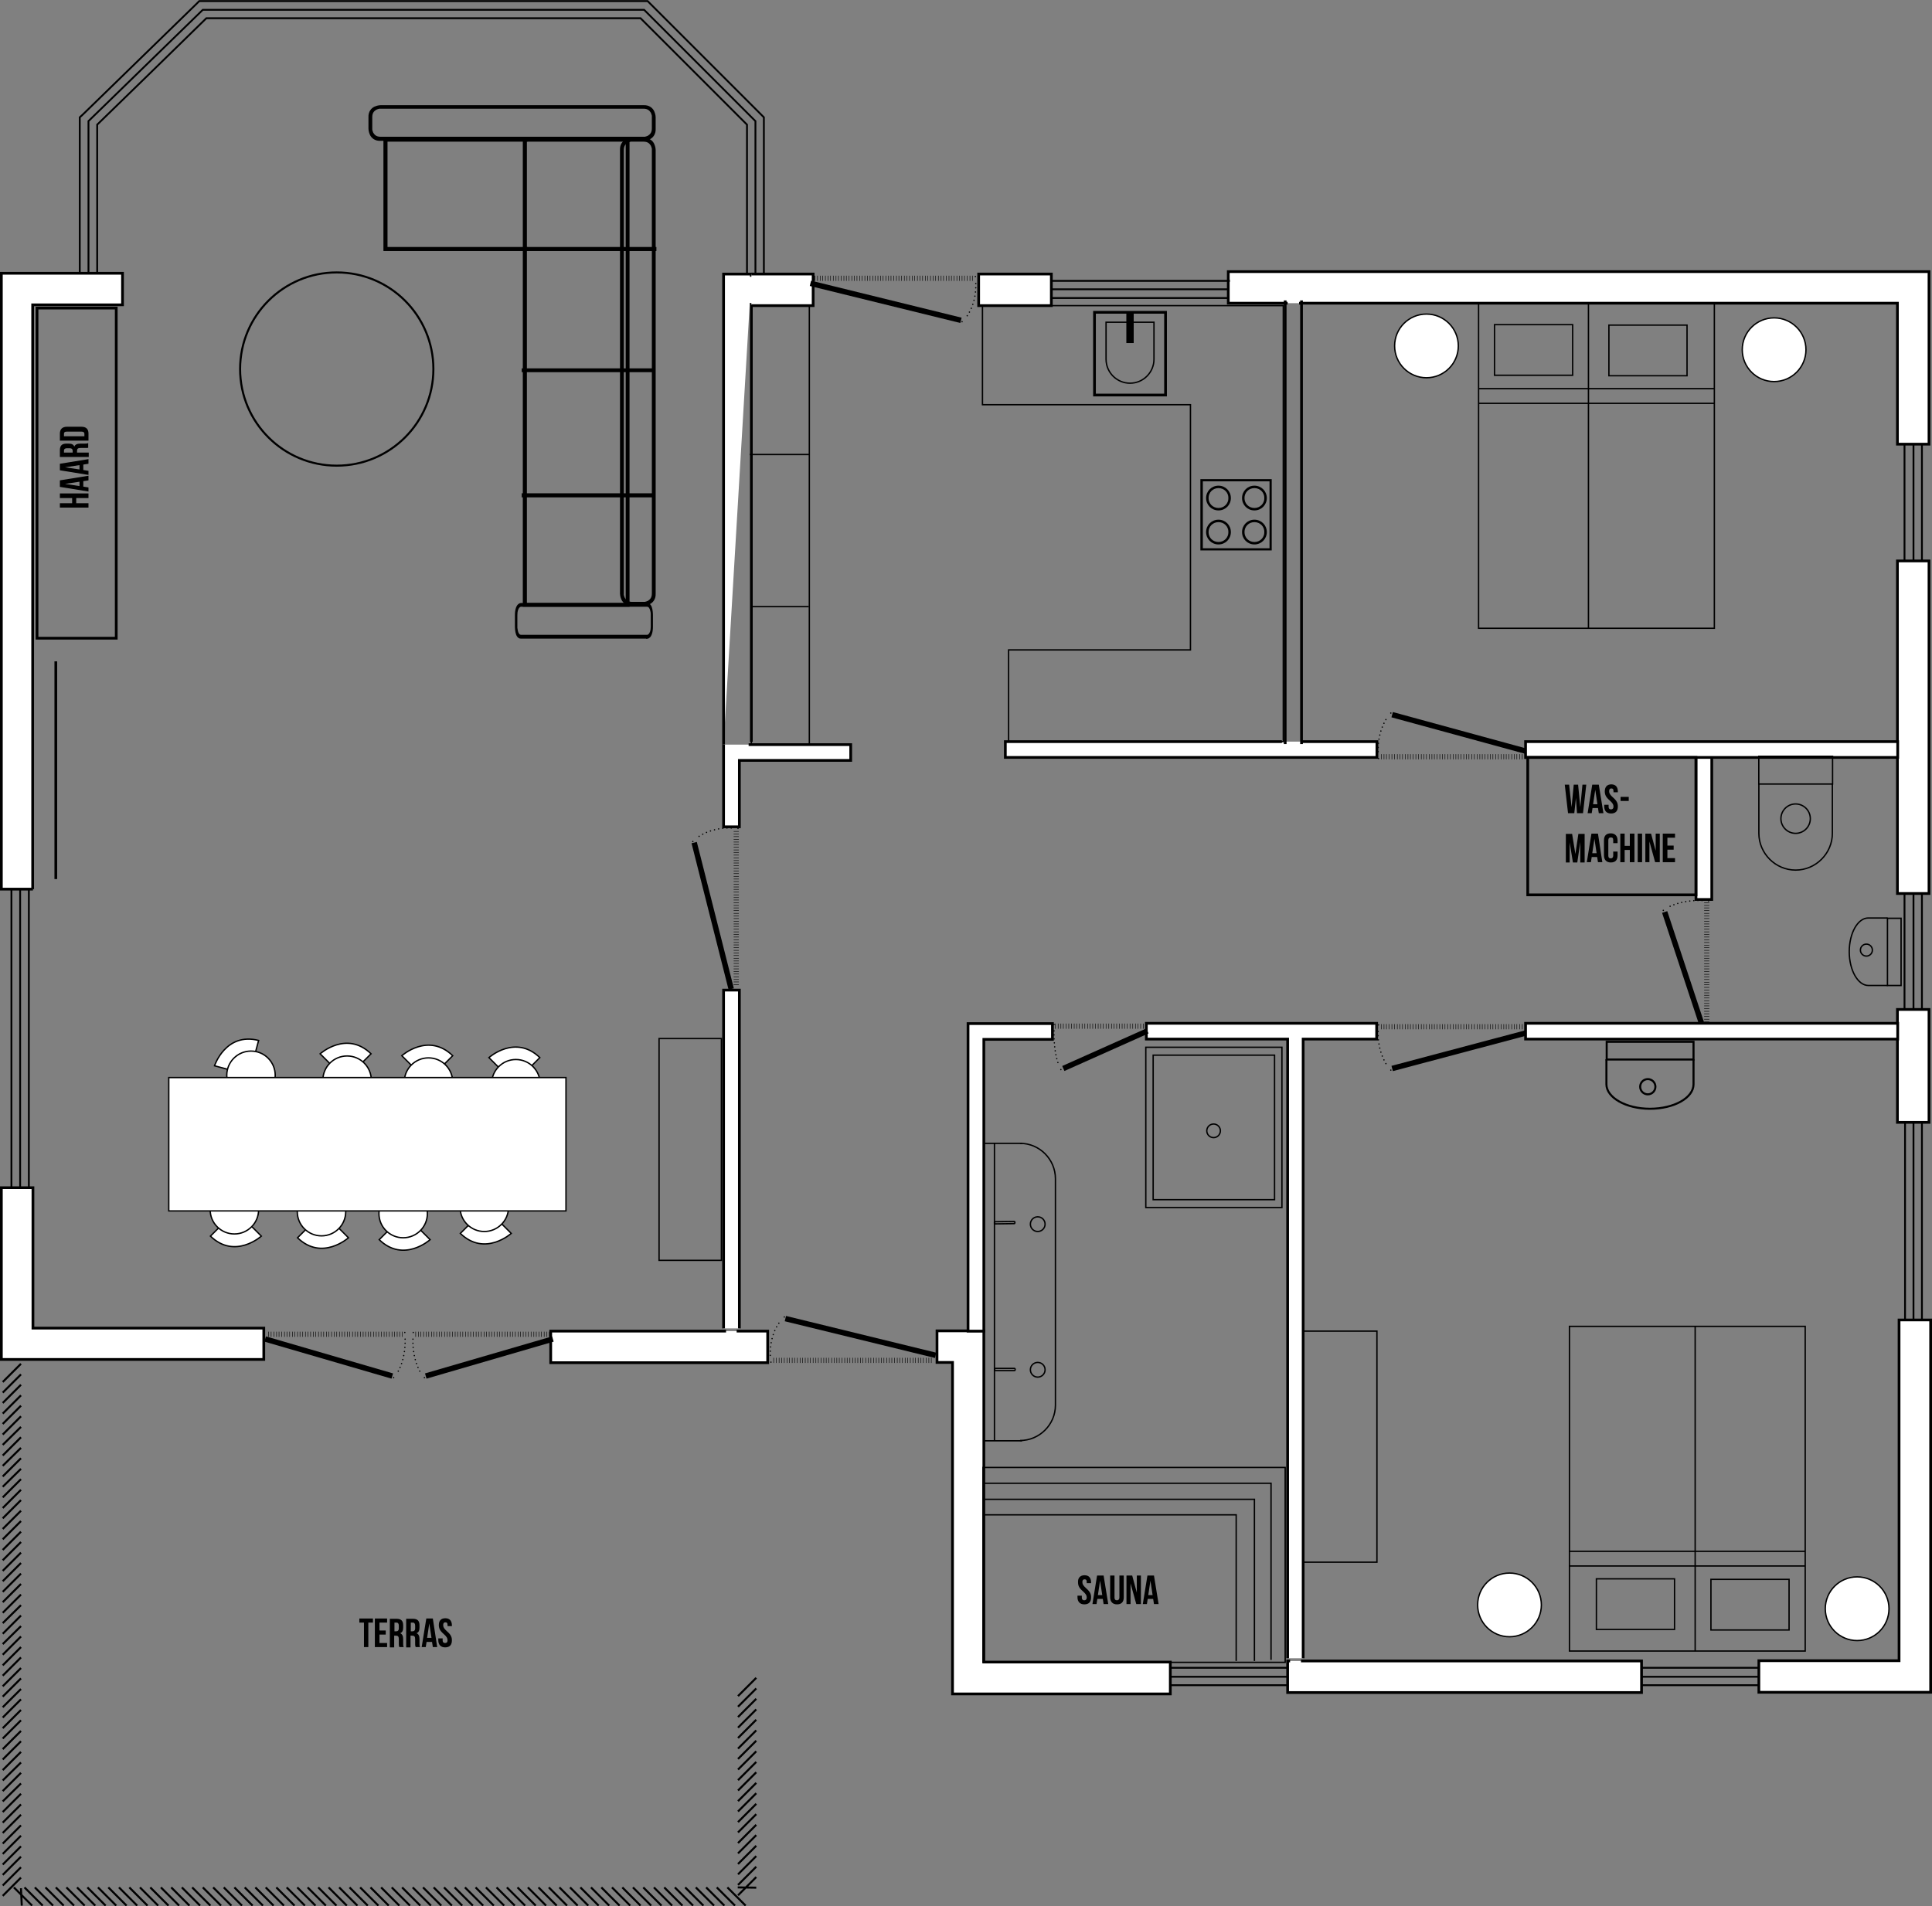 <?xml version="1.0" encoding="utf-8"?>
<!-- Generator: Adobe Illustrator 23.0.3, SVG Export Plug-In . SVG Version: 6.00 Build 0)  -->
<svg version="1.1" id="Laag_1" xmlns="http://www.w3.org/2000/svg" xmlns:xlink="http://www.w3.org/1999/xlink" x="0px" y="0px"
	 width="709.7px" height="700.4px" viewBox="0 0 709.7 700.4" style="enable-background:new 0 0 709.7 700.4;" xml:space="preserve"
	>
<rect x="0" y="0" width="709.7" height="700.4" fill="#808080" stroke="none"/>
<style type="text/css">
	.st0{fill:#FFFFFF;stroke:#000000;stroke-miterlimit:10;}
	.st1{fill:none;stroke:#000000;stroke-width:0.748;}
	.st2{fill:none;stroke:#000000;}
	.st3{fill:none;stroke:#000000;stroke-width:0.668;}
	.st4{fill:none;stroke:#000000;stroke-width:0.5;}
	.st5{fill:none;stroke:#000000;stroke-width:0.187;}
	.st6{fill:none;stroke:#000000;stroke-width:2;}
	.st7{fill:none;stroke:#000000;stroke-width:0.5;stroke-linecap:round;stroke-linejoin:round;stroke-dasharray:0,1.469;}
	.st8{fill:none;stroke:#000000;stroke-width:0.5;stroke-linecap:round;stroke-linejoin:round;}
	.st9{fill:none;stroke:#000000;stroke-width:0.5;stroke-linecap:round;stroke-linejoin:round;stroke-dasharray:0,1.536;}
	.st10{fill:none;stroke:#000000;stroke-width:0.5;stroke-linecap:round;stroke-linejoin:round;stroke-dasharray:0,1.547;}
	.st11{fill:none;stroke:#000000;stroke-width:0.5;stroke-linecap:round;stroke-linejoin:round;stroke-dasharray:0,1.553;}
	.st12{fill:none;stroke:#000000;stroke-width:0.5;stroke-linecap:round;stroke-linejoin:round;stroke-dasharray:0,1.518;}
	.st13{fill:none;stroke:#000000;stroke-width:0.5;stroke-linecap:round;stroke-linejoin:round;stroke-dasharray:0,1.499;}
	.st14{fill:#FFFFFF;}
	.st15{fill:#FFFFFF;stroke:#000000;stroke-width:0.5;stroke-miterlimit:10;}
	.st16{fill:#FFFFFF;stroke:#000000;stroke-width:0.5;}
	.st17{stroke:#000000;stroke-width:0.5;}
	.st18{fill:none;stroke:#000000;stroke-width:0.75;stroke-miterlimit:10;}
	.st19{fill:none;stroke:#000000;stroke-width:0.5;stroke-miterlimit:10;}
	.st20{stroke:#000000;stroke-width:0.5;stroke-miterlimit:10;}
	.st21{fill:none;stroke:#000000;stroke-width:0.75;}
</style>
<polyline class="st0" points="265.8,273.6 265.8,100.7 276,100.7 276,101.7 "/>
<line class="st0" x1="276" y1="111.4" x2="276" y2="272.6"/>
<line class="st0" x1="276" y1="101.7" x2="276" y2="111.4"/>
<path class="st0" d="M275,273.6h37.5v5.8h-40.9v24.4h-5.8v-30.2 M478.1,272.5h27.7v5.8H369.3v-5.8h101.6"/>
<path class="st0" d="M270.6,489.1 M270.6,489.1H282v11.6h-79.7v-11.6h64.4 M96.9,499.5H0.5v-63.1h11.6V488h84.8V499.5z M12.1,326.7
	H0.5V100.4H45v11.6h-33V326.7z"/>
<polyline class="st0" points="265.8,488.1 265.8,363.8 271.6,363.8 271.6,488.1 "/>
<path class="st0" d="M429.9,622.4h-80V500.6h-5.7v-11.6h17.2v121.7h68.5V622.4z M709.2,621.8h-63.1v-11.6h51.5V485h11.6V621.8z
	 M477.9,610.3h125.1v11.6H473v-11.6h0.9 M708.6,412.4h-11.6v-41.5h11.6V412.4z M708.6,328.3h-11.6V206.1h11.6V328.3z M473,111.4
	h-21.8V99.8h257.4v63.4h-11.6v-51.8H477.2 M386.2,112.3h-26.7v-11.6h26.7V112.3z M276,100.7h22.7v11.6H276"/>
<path class="st0" d="M473,609.3V381.8h-51.9v-5.8h84.6v5.8h-27v227.5 M361.4,489.1h-5.8v-113h31v5.8h-25.2V489.1z M628.8,277.2
	 M628.8,277.2v53.3H623v-53.3"/>
<path class="st1" d="M7.7,501.1L1,507.8 M7.7,505L1,511.7 M7.7,508.8L1,515.5 M7.7,512.7L1,519.4 M7.7,516.5L1,523.2 M7.7,520.4
	L1,527.1 M7.7,524.3L1,530.9 M7.7,528.1L1,534.8 M7.7,532L1,538.6 M7.7,535.8L1,542.5 M7.7,539.7L1,546.3 M7.7,543.5L1,550.2
	 M7.7,547.4L1,554.1 M7.7,551.2L1,557.9 M7.7,555.1L1,561.8 M7.7,558.9L1,565.6 M7.7,562.8L1,569.5 M7.7,566.6L1,573.3 M7.7,570.5
	L1,577.2 M7.7,574.3L1,581 M7.7,578.2L1,584.9 M7.7,582L1,588.7 M7.7,585.9L1,592.6 M7.7,589.8L1,596.4 M7.7,593.6L1,600.3
	 M7.7,597.5L1,604.1 M7.7,601.3L1,608 M7.7,605.2L1,611.9 M7.7,609L1,615.7 M7.7,612.9L1,619.6 M7.7,616.7L1,623.4 M7.7,620.6
	L1,627.3 M7.7,624.4L1,631.1 M7.7,628.3L1,635 M7.7,632.1L1,638.8 M7.7,636L1,642.7 M7.7,639.8L1,646.5 M7.7,643.7L1,650.4
	 M7.7,647.6L1,654.2 M7.7,651.4L1,658.1 M7.7,655.3L1,661.9 M7.7,659.1L1,665.8 M7.7,663L1,669.7 M7.7,666.8L1,673.5 M7.7,670.7
	L1,677.4 M7.7,674.5L1,681.2 M7.7,678.4L1,685.1 M7.7,682.2L1,688.9 M7.7,686.1L1,692.8 M7.7,689.9L1,696.6 M7.7,693.8l0.3,6.4
	 M5.1,693.5l6.7,6.7 M9,693.5l6.7,6.7 M12.8,693.5l6.7,6.7 M16.7,693.5l6.7,6.7 M20.5,693.5l6.7,6.7 M24.4,693.5l6.7,6.7
	 M28.3,693.5l6.7,6.7 M32.1,693.5l6.7,6.7 M36,693.5l6.7,6.7 M39.8,693.5l6.7,6.7 M43.7,693.5l6.7,6.7 M47.5,693.5l6.7,6.7
	 M51.4,693.5l6.7,6.7 M55.2,693.5l6.7,6.7 M59.1,693.5l6.7,6.7 M62.9,693.5l6.7,6.7 M66.8,693.5l6.7,6.7 M70.6,693.5l6.7,6.7
	 M74.5,693.5l6.7,6.7 M78.3,693.5l6.7,6.7 M82.2,693.5l6.7,6.7 M86.1,693.5l6.7,6.7 M89.9,693.5l6.7,6.7 M93.8,693.5l6.7,6.7
	 M97.6,693.5l6.7,6.7 M101.5,693.5l6.7,6.7 M105.3,693.5l6.7,6.7 M109.2,693.5l6.7,6.7 M113,693.5l6.7,6.7 M116.9,693.5l6.7,6.7
	 M120.7,693.5l6.7,6.7 M124.6,693.5l6.7,6.7 M128.4,693.5l6.7,6.7 M132.3,693.5l6.7,6.7 M136.1,693.5l6.7,6.7 M140,693.5l6.7,6.7
	 M143.9,693.5l6.7,6.7 M147.7,693.5l6.7,6.7 M151.6,693.5l6.7,6.7 M155.4,693.5l6.7,6.7 M159.3,693.5l6.7,6.7 M163.1,693.5l6.7,6.7
	 M167,693.5l6.7,6.7 M170.8,693.5l6.7,6.7 M174.7,693.5l6.7,6.7 M178.5,693.5l6.7,6.7 M182.4,693.5l6.7,6.7 M186.2,693.5l6.7,6.7
	 M190.1,693.5l6.7,6.7 M193.9,693.5l6.7,6.7 M197.8,693.5l6.7,6.7 M201.6,693.5l6.7,6.7 M205.5,693.5l6.7,6.7 M209.4,693.5l6.7,6.7
	 M213.2,693.5l6.7,6.7 M217.1,693.5l6.7,6.7 M220.9,693.5l6.7,6.7 M224.8,693.5l6.7,6.7 M228.6,693.5l6.7,6.7 M232.5,693.5l6.7,6.7
	 M236.3,693.5l6.7,6.7 M240.2,693.5l6.7,6.7 M244,693.5l6.7,6.7 M247.9,693.5l6.7,6.7 M251.7,693.5l6.7,6.7 M255.6,693.5l6.7,6.7
	 M259.4,693.5l6.7,6.7 M263.3,693.5l6.7,6.7 M267.2,693.5l6.7,6.7 M271,693.5l6.8,0.1 M271.1,696.4l6.7-6.7 M271.1,692.6l6.7-6.7
	 M271.1,688.7l6.7-6.7 M271.1,684.9l6.7-6.7 M271.1,681l6.7-6.7 M271.1,677.2l6.7-6.7 M271.1,673.3l6.7-6.7 M271.1,669.5l6.7-6.7
	 M271.1,665.6l6.7-6.7 M271.1,661.8l6.7-6.7 M271.1,657.9l6.7-6.7 M271.1,654.1l6.7-6.7 M271.1,650.2l6.7-6.7 M271.1,646.3l6.7-6.7
	 M271.1,642.5l6.7-6.7 M271.1,638.6l6.7-6.7 M271.1,634.8l6.7-6.7 M271.1,630.9l6.7-6.7 M271.1,627.1l6.7-6.7 M271.1,623.2l6.7-6.7"
	/>
<polygon class="st2" points="13.6,113.2 13.6,234.5 42.7,234.5 42.7,113.2 13.6,113.2 "/>
<path class="st3" d="M29.3,100.7V44.5v-1.4l1-0.9l42-40.9l0.9-0.9h1.3h162.1h1.3l0.9,0.9l40.9,40.9l0.9,0.9v1.3v55.9 M32.5,100.7
	V44.5l42-40.9l162.1,0l40.9,40.9l0,55.9 M35.7,100.7c0-18.3,0-36.6,0-54.9c13.4-13,26.8-26.1,40.1-39.1c53.2,0,106.3,0,159.5,0
	c13,13,26,26,39.1,39.1c0,18.2,0,36.4,0,54.6 M10.6,326.7v109.7 M7.4,326.7v109.7 M4.2,326.7v109.7 M451.2,109.5h-65 M451.2,106.3
	h-65 M451.8,103.2h-65.6 M699.6,206.1v-42.9 M702.9,206.1v-42.9 M706,206.1v-42.9 M699.6,371.2v-42.9 M702.9,371.2v-42.9 M706,371.2
	v-42.9 M603.2,612.8h42.9 M603.2,616.1h42.9 M603.2,619.2h42.9 M430.2,612.8H473 M430.2,616.1H473 M430.2,619.2H473 M699.8,485
	v-72.6 M702.9,485v-72.6 M706,485v-72.6"/>
<polygon class="st4" points="276,112.3 276,273.6 297.3,273.6 297.3,112.3 276,112.3 "/>
<line class="st4" x1="276.2" y1="222.9" x2="297.1" y2="222.9"/>
<line class="st4" x1="275.4" y1="167" x2="297.3" y2="167"/>
<polyline class="st4" points="361.5,112.3 471.4,112.3 471.4,272.5 370.5,272.5 370.5,238.8 437.3,238.8 437.3,148.7 360.9,148.7 
	360.9,112.3 "/>
<polygon class="st4" points="478.8,489.1 478.8,574 505.8,574 505.8,489.1 478.8,489.1 "/>
<path class="st5" d="M421,378v-1.9 M420,378v-1.9 M419,378v-1.9 M418,378v-1.9 M417.1,378v-1.9 M416.1,378v-1.9 M415.1,378v-1.9
	 M414.1,378v-1.9 M413.1,378v-1.9 M412.2,378v-1.9 M411.2,378v-1.9 M410.2,378v-1.9 M409.2,378v-1.9 M408.3,378v-1.9 M407.3,378
	v-1.9 M406.3,378v-1.9 M405.3,378v-1.9 M404.3,378v-1.9 M403.4,378v-1.9 M402.4,378v-1.9 M401.4,378v-1.9 M400.4,378v-1.9
	 M399.5,378v-1.9 M398.5,378v-1.9 M397.5,378v-1.9 M396.5,378v-1.9 M395.5,378v-1.9 M394.6,378v-1.9 M393.6,378v-1.9 M392.6,378
	v-1.9 M391.6,378v-1.9 M390.6,378v-1.9 M389.7,378v-1.9 M388.7,378v-1.9 M387.7,378v-1.9"/>
<line class="st6" x1="421.5" y1="378.8" x2="390.6" y2="392.6"/>
<path class="st7" d="M388.6,390.4c-0.8-2.4-1.6-6.5-1.4-12.6"/>
<path class="st8" d="M389.7,393L389.7,393 M387.2,376.4L387.2,376.4"/>
<path class="st5" d="M561.2,378.2v-1.9 M560.2,378.2v-1.9 M559.2,378.2v-1.9 M558.2,378.2v-1.9 M557.2,378.2v-1.9 M556.3,378.2v-1.9
	 M555.3,378.2v-1.9 M554.3,378.2v-1.9 M553.3,378.2v-1.9 M552.4,378.2v-1.9 M551.4,378.2v-1.9 M550.4,378.2v-1.9 M549.4,378.2v-1.9
	 M548.4,378.2v-1.9 M547.5,378.2v-1.9 M546.5,378.2v-1.9 M545.5,378.2v-1.9 M544.5,378.2v-1.9 M543.6,378.2v-1.9 M542.6,378.2v-1.9
	 M541.6,378.2v-1.9 M540.6,378.2v-1.9 M539.6,378.2v-1.9 M538.7,378.2v-1.9 M537.7,378.2v-1.9 M536.7,378.2v-1.9 M535.7,378.2v-1.9
	 M534.8,378.2v-1.9 M533.8,378.2v-1.9 M532.8,378.2v-1.9 M531.8,378.2v-1.9 M530.8,378.2v-1.9 M529.9,378.2v-1.9 M528.9,378.2v-1.9
	 M527.9,378.2v-1.9 M526.9,378.2v-1.9 M526,378.2v-1.9 M525,378.2v-1.9 M524,378.2v-1.9 M523,378.2v-1.9 M522.1,378.2v-1.9
	 M521.1,378.2v-1.9 M520.1,378.2v-1.9 M519.1,378.2v-1.9 M518.1,378.2v-1.9 M517.2,378.2v-1.9 M516.2,378.2v-1.9 M515.2,378.2v-1.9
	 M514.2,378.2v-1.9 M513.3,378.2v-1.9 M512.3,378.2v-1.9 M511.3,378.2v-1.9 M510.3,378.2v-1.9 M509.3,378.2v-1.9 M508.4,378.2v-1.9
	 M507.4,378.2v-1.9"/>
<line class="st6" x1="562.6" y1="379" x2="511.4" y2="392.6"/>
<path class="st9" d="M509.1,390.8c-1.4-2.4-3.2-6.5-2.8-12.8"/>
<path class="st8" d="M510.9,393.2L510.9,393.2 M506.4,376.6L506.4,376.6"/>
<path class="st5" d="M561.2,277.1v1.9 M560.2,277.1v1.9 M559.2,277.1v1.9 M558.2,277.1v1.9 M557.2,277.1v1.9 M556.3,277.1v1.9
	 M555.3,277.1v1.9 M554.3,277.1v1.9 M553.3,277.1v1.9 M552.4,277.1v1.9 M551.4,277.1v1.9 M550.4,277.1v1.9 M549.4,277.1v1.9
	 M548.4,277.1v1.9 M547.5,277.1v1.9 M546.5,277.1v1.9 M545.5,277.1v1.9 M544.5,277.1v1.9 M543.6,277.1v1.9 M542.6,277.1v1.9
	 M541.6,277.1v1.9 M540.6,277.1v1.9 M539.6,277.1v1.9 M538.7,277.1v1.9 M537.7,277.1v1.9 M536.7,277.1v1.9 M535.7,277.1v1.9
	 M534.8,277.1v1.9 M533.8,277.1v1.9 M532.8,277.1v1.9 M531.8,277.1v1.9 M530.8,277.1v1.9 M529.9,277.1v1.9 M528.9,277.1v1.9
	 M527.9,277.1v1.9 M526.9,277.1v1.9 M526,277.1v1.9 M525,277.1v1.9 M524,277.1v1.9 M523,277.1v1.9 M522.1,277.1v1.9 M521.1,277.1
	v1.9 M520.1,277.1v1.9 M519.1,277.1v1.9 M518.1,277.1v1.9 M517.2,277.1v1.9 M516.2,277.1v1.9 M515.2,277.1v1.9 M514.2,277.1v1.9
	 M513.3,277.1v1.9 M512.3,277.1v1.9 M511.3,277.1v1.9 M510.3,277.1v1.9 M509.3,277.1v1.9 M508.4,277.1v1.9 M507.4,277.1v1.9"/>
<line class="st6" x1="561.2" y1="276.2" x2="511.4" y2="262.6"/>
<path class="st9" d="M509.1,264.4c-1.4,2.4-3.2,6.5-2.8,12.8"/>
<path class="st8" d="M510.9,262L510.9,262 M506.4,278.7L506.4,278.7"/>
<path class="st5" d="M269.5,361.8h1.9 M269.5,360.8h1.9 M269.5,359.9h1.9 M269.5,358.9h1.9 M269.5,357.9h1.9 M269.5,357h1.9
	 M269.5,356h1.9 M269.5,355h1.9 M269.5,354h1.9 M269.5,353.1h1.9 M269.5,352.1h1.9 M269.5,351.1h1.9 M269.5,350.2h1.9 M269.5,349.2
	h1.9 M269.5,348.2h1.9 M269.5,347.2h1.9 M269.5,346.3h1.9 M269.5,345.3h1.9 M269.5,344.3h1.9 M269.5,343.4h1.9 M269.5,342.4h1.9
	 M269.5,341.4h1.9 M269.5,340.4h1.9 M269.5,339.5h1.9 M269.5,338.5h1.9 M269.5,337.5h1.9 M269.5,336.6h1.9 M269.5,335.6h1.9
	 M269.5,334.6h1.9 M269.5,333.6h1.9 M269.5,332.7h1.9 M269.5,331.7h1.9 M269.5,330.7h1.9 M269.5,329.8h1.9 M269.5,328.8h1.9
	 M269.5,327.8h1.9 M269.5,326.8h1.9 M269.5,325.9h1.9 M269.5,324.9h1.9 M269.5,323.9h1.9 M269.5,323h1.9 M269.5,322h1.9 M269.5,321
	h1.9 M269.5,320h1.9 M269.5,319.1h1.9 M269.5,318.1h1.9 M269.5,317.1h1.9 M269.5,316.2h1.9 M269.5,315.2h1.9 M269.5,314.2h1.9
	 M269.5,313.2h1.9 M269.5,312.3h1.9 M269.5,311.3h1.9 M269.5,310.3h1.9 M269.5,309.4h1.9 M269.5,308.4h1.9 M269.5,307.4h1.9
	 M269.5,306.4h1.9 M269.5,305.5h1.9"/>
<line class="st6" x1="268.6" y1="363.4" x2="255" y2="309.6"/>
<path class="st10" d="M256.8,307.3c2.3-1.5,6.5-3.4,12.8-3"/>
<path class="st8" d="M254.5,309.2L254.5,309.2 M271.1,304.4L271.1,304.4"/>
<path class="st5" d="M342.1,498.9v1.9 M341.2,498.9v1.9 M340.2,498.9v1.9 M339.2,498.9v1.9 M338.3,498.9v1.9 M337.3,498.9v1.9
	 M336.3,498.9v1.9 M335.4,498.9v1.9 M334.4,498.9v1.9 M333.4,498.9v1.9 M332.5,498.9v1.9 M331.5,498.9v1.9 M330.5,498.9v1.9
	 M329.6,498.9v1.9 M328.6,498.9v1.9 M327.6,498.9v1.9 M326.7,498.9v1.9 M325.7,498.9v1.9 M324.7,498.9v1.9 M323.8,498.9v1.9
	 M322.8,498.9v1.9 M321.9,498.9v1.9 M320.9,498.9v1.9 M319.9,498.9v1.9 M319,498.9v1.9 M318,498.9v1.9 M317,498.9v1.9 M316.1,498.9
	v1.9 M315.1,498.9v1.9 M314.1,498.9v1.9 M313.2,498.9v1.9 M312.2,498.9v1.9 M311.2,498.9v1.9 M310.3,498.9v1.9 M309.3,498.9v1.9
	 M308.3,498.9v1.9 M307.4,498.9v1.9 M306.4,498.9v1.9 M305.5,498.9v1.9 M304.5,498.9v1.9 M303.5,498.9v1.9 M302.6,498.9v1.9
	 M301.6,498.9v1.9 M300.6,498.9v1.9 M299.7,498.9v1.9 M298.7,498.9v1.9 M297.7,498.9v1.9 M296.8,498.9v1.9 M295.8,498.9v1.9
	 M294.8,498.9v1.9 M293.9,498.9v1.9 M292.9,498.9v1.9 M291.9,498.9v1.9 M291,498.9v1.9 M290,498.9v1.9 M289.1,498.9v1.9
	 M288.1,498.9v1.9 M287.1,498.9v1.9 M286.2,498.9v1.9 M285.2,498.9v1.9 M284.2,498.9v1.9"/>
<line class="st6" x1="343.7" y1="498" x2="288.5" y2="484.5"/>
<path class="st11" d="M286.1,486.2c-1.6,2.3-3.5,6.5-3.1,12.9"/>
<path class="st8" d="M288.1,483.9L288.1,483.9 M283.2,500.5L283.2,500.5"/>
<path class="st5" d="M299.4,103.2v-1.9 M300.3,103.2v-1.9 M301.3,103.2v-1.9 M302.2,103.2v-1.9 M303.2,103.2v-1.9 M304.2,103.2v-1.9
	 M305.1,103.2v-1.9 M306.1,103.2v-1.9 M307.1,103.2v-1.9 M308,103.2v-1.9 M309,103.2v-1.9 M310,103.2v-1.9 M310.9,103.2v-1.9
	 M311.9,103.2v-1.9 M312.9,103.2v-1.9 M313.8,103.2v-1.9 M314.8,103.2v-1.9 M315.8,103.2v-1.9 M316.7,103.2v-1.9 M317.7,103.2v-1.9
	 M318.7,103.2v-1.9 M319.6,103.2v-1.9 M320.6,103.2v-1.9 M321.5,103.2v-1.9 M322.5,103.2v-1.9 M323.5,103.2v-1.9 M324.4,103.2v-1.9
	 M325.4,103.2v-1.9 M326.4,103.2v-1.9 M327.3,103.2v-1.9 M328.3,103.2v-1.9 M329.3,103.2v-1.9 M330.2,103.2v-1.9 M331.2,103.2v-1.9
	 M332.2,103.2v-1.9 M333.1,103.2v-1.9 M334.1,103.2v-1.9 M335.1,103.2v-1.9 M336,103.2v-1.9 M337,103.2v-1.9 M337.9,103.2v-1.9
	 M338.9,103.2v-1.9 M339.9,103.2v-1.9 M340.8,103.2v-1.9 M341.8,103.2v-1.9 M342.8,103.2v-1.9 M343.7,103.2v-1.9 M344.7,103.2v-1.9
	 M345.7,103.2v-1.9 M346.6,103.2v-1.9 M347.6,103.2v-1.9 M348.6,103.2v-1.9 M349.5,103.2v-1.9 M350.5,103.2v-1.9 M351.5,103.2v-1.9
	 M352.4,103.2v-1.9 M353.4,103.2v-1.9 M354.3,103.2v-1.9 M355.3,103.2v-1.9 M356.3,103.2v-1.9 M357.2,103.2v-1.9"/>
<line class="st6" x1="297.7" y1="104.1" x2="353" y2="117.7"/>
<path class="st11" d="M355.3,116c1.6-2.3,3.5-6.5,3.1-12.9"/>
<path class="st8" d="M353.4,118.2L353.4,118.2 M358.3,101.6L358.3,101.6"/>
<path class="st5" d="M201.8,491.2v-1.9 M200.9,491.2v-1.9 M199.9,491.2v-1.9 M198.9,491.2v-1.9 M198,491.2v-1.9 M197,491.2v-1.9
	 M196.1,491.2v-1.9 M195.1,491.2v-1.9 M194.1,491.2v-1.9 M193.2,491.2v-1.9 M192.2,491.2v-1.9 M191.2,491.2v-1.9 M190.3,491.2v-1.9
	 M189.3,491.2v-1.9 M188.3,491.2v-1.9 M187.4,491.2v-1.9 M186.4,491.2v-1.9 M185.5,491.2v-1.9 M184.5,491.2v-1.9 M183.5,491.2v-1.9
	 M182.6,491.2v-1.9 M181.6,491.2v-1.9 M180.6,491.2v-1.9 M179.7,491.2v-1.9 M178.7,491.2v-1.9 M177.8,491.2v-1.9 M176.8,491.2v-1.9
	 M175.8,491.2v-1.9 M174.9,491.2v-1.9 M173.9,491.2v-1.9 M172.9,491.2v-1.9 M172,491.2v-1.9 M171,491.2v-1.9 M170,491.2v-1.9
	 M169.1,491.2v-1.9 M168.1,491.2v-1.9 M167.2,491.2v-1.9 M166.2,491.2v-1.9 M165.2,491.2v-1.9 M164.3,491.2v-1.9 M163.3,491.2v-1.9
	 M162.3,491.2v-1.9 M161.4,491.2v-1.9 M160.4,491.2v-1.9 M159.4,491.2v-1.9 M158.5,491.2v-1.9 M157.5,491.2v-1.9 M156.6,491.2v-1.9
	 M155.6,491.2v-1.9 M154.6,491.2v-1.9 M153.7,491.2v-1.9 M152.7,491.2v-1.9"/>
<line class="st6" x1="203.1" y1="492" x2="156.4" y2="505.6"/>
<path class="st12" d="M154.2,503.8c-1.3-2.4-2.8-6.5-2.5-12.8"/>
<path class="st8" d="M155.9,506.2L155.9,506.2 M151.8,489.6L151.8,489.6"/>
<path class="st5" d="M98.7,491.2v-1.9 M99.6,491.2v-1.9 M100.6,491.2v-1.9 M101.6,491.2v-1.9 M102.5,491.2v-1.9 M103.5,491.2v-1.9
	 M104.5,491.2v-1.9 M105.4,491.2v-1.9 M106.4,491.2v-1.9 M107.4,491.2v-1.9 M108.3,491.2v-1.9 M109.3,491.2v-1.9 M110.2,491.2v-1.9
	 M111.2,491.2v-1.9 M112.2,491.2v-1.9 M113.1,491.2v-1.9 M114.1,491.2v-1.9 M115.1,491.2v-1.9 M116,491.2v-1.9 M117,491.2v-1.9
	 M117.9,491.2v-1.9 M118.9,491.2v-1.9 M119.9,491.2v-1.9 M120.8,491.2v-1.9 M121.8,491.2v-1.9 M122.8,491.2v-1.9 M123.7,491.2v-1.9
	 M124.7,491.2v-1.9 M125.7,491.2v-1.9 M126.6,491.2v-1.9 M127.6,491.2v-1.9 M128.5,491.2v-1.9 M129.5,491.2v-1.9 M130.5,491.2v-1.9
	 M131.4,491.2v-1.9 M132.4,491.2v-1.9 M133.4,491.2v-1.9 M134.3,491.2v-1.9 M135.3,491.2v-1.9 M136.2,491.2v-1.9 M137.2,491.2v-1.9
	 M138.2,491.2v-1.9 M139.1,491.2v-1.9 M140.1,491.2v-1.9 M141.1,491.2v-1.9 M142,491.2v-1.9 M143,491.2v-1.9 M144,491.2v-1.9
	 M144.9,491.2v-1.9 M145.9,491.2v-1.9 M146.8,491.2v-1.9 M147.8,491.2v-1.9"/>
<line class="st6" x1="97.4" y1="492" x2="144.1" y2="505.6"/>
<path class="st12" d="M146.3,503.8c1.3-2.4,2.8-6.5,2.5-12.8"/>
<path class="st8" d="M144.6,506.2L144.6,506.2 M148.7,489.6L148.7,489.6"/>
<path class="st5" d="M626,375.5h1.9 M626,374.5h1.9 M626,373.5h1.9 M626,372.5h1.9 M626,371.6h1.9 M626,370.6h1.9 M626,369.6h1.9
	 M626,368.7h1.9 M626,367.7h1.9 M626,366.7h1.9 M626,365.7h1.9 M626,364.8h1.9 M626,363.8h1.9 M626,362.8h1.9 M626,361.8h1.9
	 M626,360.9h1.9 M626,359.9h1.9 M626,358.9h1.9 M626,358h1.9 M626,357h1.9 M626,356h1.9 M626,355h1.9 M626,354.1h1.9 M626,353.1h1.9
	 M626,352.1h1.9 M626,351.2h1.9 M626,350.2h1.9 M626,349.2h1.9 M626,348.2h1.9 M626,347.3h1.9 M626,346.3h1.9 M626,345.3h1.9
	 M626,344.3h1.9 M626,343.4h1.9 M626,342.4h1.9 M626,341.4h1.9 M626,340.5h1.9 M626,339.5h1.9 M626,338.5h1.9 M626,337.5h1.9
	 M626,336.6h1.9 M626,335.6h1.9 M626,334.6h1.9 M626,333.6h1.9 M626,332.7h1.9 M626,331.7h1.9"/>
<line class="st6" x1="625.2" y1="376.5" x2="611.5" y2="335.1"/>
<path class="st13" d="M613.5,333c2.4-1.1,6.5-2.4,12.7-2.1"/>
<path class="st8" d="M611,334.5L611,334.5 M627.6,331L627.6,331"/>
<rect x="273.2" y="101.7" class="st14" width="7.3" height="9.6"/>
<path class="st0" d="M697.1,381.8H560.4v-5.8h136.7V381.8z M697.1,278.3H560.4v-5.8h136.7V278.3z M472.1,273.4v-163 M478.1,110.4
	v163"/>
<g>
	<path class="st15" d="M151.1,391.4l-3.5-3.5c0,0,9.7-8.7,18.7,0l-3,3"/>
	<circle class="st15" cx="157.4" cy="397.6" r="8.9"/>
</g>
<g>
	<path class="st15" d="M121.1,390.7l-3.5-3.5c0,0,9.7-8.7,18.7,0l-3,3"/>
	<circle class="st15" cx="127.5" cy="396.9" r="8.9"/>
</g>
<g>
	<path class="st15" d="M183.1,392.1l-3.5-3.5c0,0,9.7-8.7,18.7,0l-3,3"/>
	<circle class="st15" cx="189.5" cy="398.2" r="8.9"/>
</g>
<g>
	<path class="st15" d="M124.5,451.3l3.5,3.5c0,0-9.7,8.7-18.7,0l3-3"/>
	<circle class="st15" cx="118.1" cy="445.2" r="8.9"/>
</g>
<g>
	<path class="st15" d="M154.5,452l3.5,3.5c0,0-9.7,8.7-18.7,0l3-3"/>
	<circle class="st15" cx="148.1" cy="445.9" r="8.9"/>
</g>
<g>
	<path class="st15" d="M184.3,449.7l3.5,3.5c0,0-9.7,8.7-18.7,0l3-3"/>
	<circle class="st15" cx="177.9" cy="443.6" r="8.9"/>
</g>
<g>
	<path class="st15" d="M92.5,450.7l3.5,3.5c0,0-9.7,8.7-18.7,0l3-3"/>
	<circle class="st15" cx="86.1" cy="444.5" r="8.9"/>
</g>
<g>
	<path class="st15" d="M83.6,392.9l-4.8-1.3c0,0,4.1-12.4,16.2-9.3l-1.1,4.1"/>
	<circle class="st15" cx="92.2" cy="395.1" r="8.9"/>
</g>
<rect x="62.1" y="395.9" transform="matrix(-1 -1.224647e-16 1.224647e-16 -1 270.001 840.836)" class="st16" width="145.9" height="49"/>
<rect x="242.1" y="381.6" class="st4" width="22.9" height="81.5"/>
<g>
	<polygon class="st17" points="230.6,222.2 231,222.2 231,50.9 192.3,50.9 192.3,222.7 231,222.7 231,222.2 230.6,222.2 
		230.6,221.8 193.3,221.8 193.3,51.8 230.1,51.8 230.1,222.2 230.6,222.2 230.6,221.8 230.6,222.2 	"/>
	<path class="st17" d="M237.6,234v0.5c0,0,0.5,0,1-0.5c0.5-0.5,1-1.7,1-3.7V226c0,0,0-1-0.2-2.1c-0.2-1.1-0.8-2.2-1.8-2.1h-46.2
		c0,0-0.5,0-1,0.5c-0.5,0.5-1,1.7-1,3.7v4.2c0,0,0,1,0.2,2.1c0.2,1.1,0.8,2.2,1.8,2.1h46.2V234v-0.5h-46.2c-0.8,0-1.2-0.8-1.4-1.6
		c-0.1-0.4-0.1-0.8-0.2-1.2l0-0.4l0-0.1V226c0-1.7,0.4-2.4,0.8-2.9c0.2-0.2,0.4-0.3,0.6-0.4l0.2,0l0.1,0h46.2c0.8,0,1.2,0.8,1.4,1.6
		c0.1,0.4,0.2,0.8,0.2,1.2l0,0.4l0,0.1v4.2c0,1.7-0.4,2.4-0.8,2.9c-0.2,0.2-0.4,0.3-0.6,0.4l-0.2,0l-0.1,0V234L237.6,234z"/>
	<path class="st17" d="M228.4,218.1H228c0,0,0,1,0.5,2.1c0.5,1.1,1.7,2.2,3.7,2.1h4.2c0,0,1,0,2.1-0.5c1.1-0.5,2.2-1.7,2.1-3.7v-163
		c0,0,0-1-0.5-2.1c-0.5-1.1-1.7-2.2-3.7-2.1h-4.2c0,0-1,0-2.1,0.5c-1.1,0.5-2.2,1.7-2.1,3.7v163H228.4h0.5v-163
		c0-1.7,0.8-2.4,1.6-2.9c0.4-0.2,0.8-0.3,1.2-0.4l0.4,0l0.1,0h4.2c1.7,0,2.4,0.8,2.9,1.6c0.2,0.4,0.3,0.8,0.4,1.2l0,0.4l0,0.1v163
		c0,1.7-0.8,2.4-1.6,2.9c-0.4,0.2-0.8,0.3-1.2,0.4l-0.4,0l-0.1,0h-4.2c-1.7,0-2.4-0.8-2.9-1.6c-0.2-0.4-0.3-0.8-0.4-1.2l0-0.4l0-0.1
		H228.4L228.4,218.1z"/>
	<path class="st17" d="M236.4,51v0.5c0,0,1,0,2.1-0.5c1.1-0.5,2.2-1.7,2.1-3.7v-4.2c0,0,0-1-0.5-2.1c-0.5-1.1-1.7-2.2-3.7-2.1h-96.6
		c0,0-1,0-2.1,0.5c-1.1,0.5-2.2,1.7-2.1,3.7v4.2c0,0,0,1,0.5,2.1c0.5,1.1,1.7,2.2,3.7,2.1h96.6V51v-0.5h-96.6
		c-1.7,0-2.4-0.8-2.9-1.6c-0.2-0.4-0.3-0.8-0.4-1.2l0-0.4l0-0.1v-4.2c0-1.7,0.8-2.4,1.6-2.9c0.4-0.2,0.8-0.3,1.2-0.4l0.4,0l0.1,0
		h96.6c1.7,0,2.4,0.8,2.9,1.6c0.2,0.4,0.3,0.8,0.4,1.2l0,0.4l0,0.1v4.2c0,1.7-0.8,2.4-1.6,2.9c-0.4,0.2-0.8,0.3-1.2,0.4l-0.4,0
		l-0.1,0V51L236.4,51z"/>
	<polyline class="st17" points="240.1,181.5 191.9,181.5 191.9,182.5 240.1,182.5 	"/>
	<polyline class="st17" points="240.1,135.6 191.9,135.6 191.9,136.5 240.1,136.5 	"/>
	<polyline class="st17" points="241.1,91 192.9,91 192.9,92 241.1,92 	"/>
	<polygon class="st17" points="193.5,50.9 141.1,50.9 141.1,92 193.5,92 193.5,91 142.1,91 142.1,51.8 193.5,51.8 193.5,50.9 	"/>
</g>
<line class="st2" x1="20.5" y1="243" x2="20.5" y2="323"/>
<g>
	<rect x="590.2" y="382.8" class="st18" width="31.9" height="6.5"/>
	<path class="st18" d="M622.1,389.2v9.2c0,5-7.2,9-16,9l0,0c-8.8,0-16-4.1-16-9v-9.2"/>
	<circle class="st18" cx="605.3" cy="399.3" r="2.8"/>
</g>
<g>
	<path class="st19" d="M374.7,420.1L374.7,420.1c7.2,0,13,5.9,13,13v83.2c0,7.2-5.9,13-13,13h0"/>
	<line class="st19" x1="375.5" y1="420.1" x2="361.7" y2="420.1"/>
	<line class="st19" x1="375.5" y1="529.4" x2="361.7" y2="529.4"/>
	<line class="st19" x1="365.3" y1="420.1" x2="365.3" y2="529.4"/>
	<circle class="st19" cx="381.2" cy="449.8" r="2.7"/>
	<circle class="st19" cx="381.2" cy="503.3" r="2.7"/>
	<path class="st19" d="M365.5,448.9l7.1-0.1c0.1,0,0.2,0.1,0.2,0.2l0,0.4c0,0.1-0.1,0.2-0.2,0.2l-7.1,0.1c-0.1,0-0.2-0.1-0.2-0.2
		l0-0.4C365.3,449,365.4,448.9,365.5,448.9z"/>
	<path class="st19" d="M365.6,502.8h7.1c0.1,0,0.2,0.1,0.2,0.2v0.4c0,0.1-0.1,0.2-0.2,0.2h-7.1c-0.1,0-0.2-0.1-0.2-0.2v-0.4
		C365.3,503,365.4,502.8,365.6,502.8z"/>
</g>
<g>
	<circle class="st19" cx="445.8" cy="415.5" r="2.5"/>
	<rect x="420.9" y="384.8" class="st19" width="50" height="58.9"/>
	<rect x="423.6" y="387.7" class="st19" width="44.6" height="53.1"/>
</g>
<rect x="361.1" y="539.2" class="st19" width="111" height="71.6"/>
<polyline class="st19" points="361.1,556.6 454.1,556.6 454.1,610.3 "/>
<polyline class="st19" points="361.3,550.9 460.8,550.9 460.8,610.3 "/>
<polyline class="st19" points="361.3,545 466.9,545 466.9,609.9 "/>
<g>
	<path d="M32.5,184.9v1.6H22v-1.6h4.5V183H22v-1.7h10.5v1.7H28v1.9H32.5z"/>
	<path d="M32.5,174.8v1.7l-1.9,0.3v2l1.9,0.3v1.5L22,178.9v-2.4L32.5,174.8z M29.2,178.6V177l-5.3,0.8v0L29.2,178.6z"/>
	<path d="M32.5,168.7v1.7l-1.9,0.3v2l1.9,0.3v1.5L22,172.8v-2.4L32.5,168.7z M29.2,172.5v-1.6l-5.3,0.8v0L29.2,172.5z"/>
	<path d="M32.5,164.5c-0.3,0.1-0.4,0.1-1.3,0.1h-1.6c-1,0-1.3,0.3-1.3,1.1v0.6h4.3v1.6H22v-2.5c0-1.7,0.8-2.4,2.4-2.4h0.8
		c1.1,0,1.8,0.3,2.1,1.1h0c0.3-0.8,1.1-1.1,2.2-1.1h1.6c0.5,0,0.9,0,1.3-0.2V164.5z M23.5,166.3h3.2v-0.6c0-0.6-0.3-1-1.1-1h-1
		c-0.7,0-1.1,0.3-1.1,0.8V166.3z"/>
	<path d="M22,161.9v-2.6c0-1.6,0.9-2.5,2.6-2.5h5.3c1.7,0,2.6,0.8,2.6,2.5v2.6H22z M23.5,160.3H31v-0.9c0-0.5-0.3-0.8-1-0.8h-5.5
		c-0.8,0-1,0.3-1,0.8V160.3z"/>
</g>
<g>
	<path d="M398.4,578.8c1.6,0,2.4,1,2.4,2.6v0.3h-1.6v-0.4c0-0.8-0.3-1-0.8-1c-0.5,0-0.8,0.3-0.8,1c0,0.8,0.3,1.3,1.4,2.3
		c1.4,1.2,1.8,2.1,1.8,3.3c0,1.7-0.8,2.6-2.5,2.6c-1.6,0-2.5-1-2.5-2.6v-0.6h1.6v0.7c0,0.7,0.3,1,0.9,1c0.5,0,0.9-0.3,0.9-1
		c0-0.8-0.3-1.3-1.4-2.3c-1.4-1.2-1.8-2.1-1.8-3.3C395.9,579.8,396.8,578.8,398.4,578.8z"/>
	<path d="M407.1,589.4h-1.7l-0.3-1.9h-2l-0.3,1.9h-1.5l1.7-10.5h2.4L407.1,589.4z M403.3,586.1h1.6l-0.8-5.3h0L403.3,586.1z"/>
	<path d="M409.4,578.9v8.1c0,0.7,0.3,1,0.9,1c0.5,0,0.9-0.3,0.9-1v-8.1h1.6v8c0,1.7-0.8,2.6-2.5,2.6c-1.6,0-2.5-1-2.5-2.6v-8H409.4z
		"/>
	<path d="M415.3,581.8L415.3,581.8l0,7.6h-1.5v-10.5h2.1l1.7,6.3h0v-6.3h1.5v10.5h-1.7L415.3,581.8z"/>
	<path d="M425.6,589.4h-1.7l-0.3-1.9h-2l-0.3,1.9h-1.5l1.7-10.5h2.4L425.6,589.4z M421.8,586.1h1.6l-0.8-5.3h0L421.8,586.1z"/>
</g>
<g>
	<path d="M578.9,293.2L578.9,293.2l-0.6,5.6H576l-1.2-10.5h1.6l0.9,8.3h0l0.8-8.3h1.6l0.8,8.3h0l0.8-8.3h1.4l-1.2,10.5h-2.2
		L578.9,293.2z"/>
	<path d="M589,298.8h-1.7l-0.3-1.9h-2l-0.3,1.9h-1.5l1.7-10.5h2.4L589,298.8z M585.2,295.5h1.6l-0.8-5.3h0L585.2,295.5z"/>
	<path d="M591.9,288.2c1.6,0,2.4,1,2.4,2.6v0.3h-1.6v-0.4c0-0.8-0.3-1-0.8-1s-0.8,0.3-0.8,1c0,0.8,0.3,1.3,1.4,2.3
		c1.4,1.2,1.8,2.1,1.8,3.3c0,1.7-0.8,2.6-2.5,2.6s-2.5-1-2.5-2.6v-0.6h1.6v0.7c0,0.7,0.3,1,0.9,1c0.5,0,0.9-0.3,0.9-1
		c0-0.8-0.3-1.3-1.4-2.3c-1.4-1.2-1.8-2.1-1.8-3.3C589.5,289.2,590.3,288.2,591.9,288.2z"/>
	<path d="M595.3,292.8h3v1.5h-3V292.8z"/>
	<path d="M578.7,313.8L578.7,313.8l1.1-7.4h2.3v10.5h-1.6v-7.5h0l-1.1,7.5h-1.6l-1.2-7.4h0v7.4h-1.4v-10.5h2.3L578.7,313.8z"/>
	<path d="M588.6,316.8H587l-0.3-1.9h-2l-0.3,1.9h-1.5l1.7-10.5h2.4L588.6,316.8z M584.9,313.5h1.6l-0.8-5.3h0L584.9,313.5z"/>
	<path d="M594.2,312.9v1.4c0,1.7-0.8,2.6-2.5,2.6c-1.6,0-2.5-1-2.5-2.6v-5.5c0-1.7,0.8-2.6,2.5-2.6c1.6,0,2.5,1,2.5,2.6v1h-1.6v-1.1
		c0-0.8-0.3-1-0.9-1c-0.5,0-0.9,0.3-0.9,1v5.7c0,0.7,0.3,1,0.9,1c0.5,0,0.9-0.3,0.9-1v-1.5H594.2z"/>
	<path d="M596.8,316.8h-1.6v-10.5h1.6v4.5h1.9v-4.5h1.7v10.5h-1.7v-4.5h-1.9V316.8z"/>
	<path d="M601.6,306.3h1.6v10.5h-1.6V306.3z"/>
	<path d="M605.9,309.2L605.9,309.2l0,7.6h-1.5v-10.5h2.1l1.7,6.3h0v-6.3h1.5v10.5H608L605.9,309.2z"/>
	<path d="M612.5,310.7h2.3v1.5h-2.3v3.1h2.8v1.5h-4.5v-10.5h4.5v1.5h-2.8V310.7z"/>
</g>
<rect x="561.2" y="278.3" class="st2" width="61.8" height="50.5"/>
<g>
	<path d="M131.9,594.7h5.1v1.5h-1.7v9h-1.6v-9h-1.7V594.7z"/>
	<path d="M139.4,599.1h2.3v1.5h-2.3v3.1h2.8v1.5h-4.5v-10.5h4.5v1.5h-2.8V599.1z"/>
	<path d="M146.7,605.2c-0.1-0.3-0.2-0.4-0.2-1.3v-1.6c0-1-0.3-1.3-1.1-1.3h-0.6v4.3h-1.6v-10.5h2.5c1.7,0,2.4,0.8,2.4,2.4v0.8
		c0,1.1-0.3,1.8-1.1,2.1v0c0.8,0.3,1.1,1.1,1.1,2.2v1.6c0,0.5,0,0.9,0.2,1.3H146.7z M144.9,596.2v3.2h0.6c0.6,0,1-0.3,1-1.1v-1
		c0-0.7-0.3-1.1-0.8-1.1H144.9z"/>
	<path d="M152.7,605.2c-0.1-0.3-0.2-0.4-0.2-1.3v-1.6c0-1-0.3-1.3-1.1-1.3h-0.6v4.3h-1.6v-10.5h2.5c1.7,0,2.4,0.8,2.4,2.4v0.8
		c0,1.1-0.3,1.8-1.1,2.1v0c0.8,0.3,1.1,1.1,1.1,2.2v1.6c0,0.5,0,0.9,0.2,1.3H152.7z M150.9,596.2v3.2h0.6c0.6,0,1-0.3,1-1.1v-1
		c0-0.7-0.3-1.1-0.8-1.1H150.9z"/>
	<path d="M160.6,605.2H159l-0.3-1.9h-2l-0.3,1.9h-1.5l1.7-10.5h2.4L160.6,605.2z M156.9,601.8h1.6l-0.8-5.3h0L156.9,601.8z"/>
	<path d="M163.6,594.6c1.6,0,2.4,1,2.4,2.6v0.3h-1.6v-0.4c0-0.8-0.3-1-0.8-1s-0.8,0.3-0.8,1c0,0.8,0.3,1.3,1.4,2.3
		c1.4,1.2,1.8,2.1,1.8,3.3c0,1.7-0.8,2.6-2.5,2.6c-1.6,0-2.5-1-2.5-2.6V602h1.6v0.7c0,0.7,0.3,1,0.9,1s0.9-0.3,0.9-1
		c0-0.8-0.3-1.3-1.4-2.3c-1.4-1.2-1.8-2.1-1.8-3.3C161.2,595.5,162,594.6,163.6,594.6z"/>
</g>
<g>
	<polygon class="st20" points="441.4,201.8 441.4,202 466.9,202 466.9,176.3 441.2,176.3 441.2,202 441.4,202 441.4,201.8 
		441.6,201.8 441.6,176.6 466.6,176.6 466.6,201.7 441.4,201.7 441.4,201.8 441.6,201.8 441.4,201.8 	"/>
	<path class="st20" d="M451.7,195.5h0.2c0-2.4-1.9-4.3-4.3-4.3c-2.4,0-4.3,1.9-4.3,4.3c0,2.4,1.9,4.3,4.3,4.3c2.4,0,4.3-1.9,4.3-4.3
		H451.7h-0.2c0,2.2-1.7,3.9-3.9,3.9c-2.2,0-3.9-1.7-3.9-3.9c0-2.2,1.7-3.9,3.9-3.9c2.2,0,3.9,1.7,3.9,3.9H451.7L451.7,195.5z"/>
	<path class="st20" d="M451.7,183h0.2c0-2.4-1.9-4.3-4.3-4.3c-2.4,0-4.3,1.9-4.3,4.3c0,2.4,1.9,4.3,4.3,4.3c2.4,0,4.3-1.9,4.3-4.3
		H451.7h-0.2c0,2.2-1.7,3.9-3.9,3.9c-2.2,0-3.9-1.7-3.9-3.9c0-2.2,1.7-3.9,3.9-3.9c2.2,0,3.9,1.7,3.9,3.9H451.7L451.7,183z"/>
	<path class="st20" d="M464.9,183h0.2c0-2.4-1.9-4.3-4.3-4.3c-2.4,0-4.3,1.9-4.3,4.3c0,2.4,1.9,4.3,4.3,4.3c2.4,0,4.3-1.9,4.3-4.3
		H464.9h-0.2c0,2.2-1.7,3.9-3.9,3.9c-2.2,0-3.9-1.7-3.9-3.9c0-2.2,1.7-3.9,3.9-3.9c2.2,0,3.9,1.7,3.9,3.9H464.9L464.9,183z"/>
	<path class="st20" d="M464.9,195.5h0.2c0-2.4-1.9-4.3-4.3-4.3c-2.4,0-4.3,1.9-4.3,4.3c0,2.4,1.9,4.3,4.3,4.3c2.4,0,4.3-1.9,4.3-4.3
		H464.9h-0.2c0,2.2-1.7,3.9-3.9,3.9c-2.2,0-3.9-1.7-3.9-3.9c0-2.2,1.7-3.9,3.9-3.9c2.2,0,3.9,1.7,3.9,3.9H464.9L464.9,195.5z"/>
</g>
<g>
	<g>
		<polygon class="st20" points="428.2,114.8 428.2,114.5 401.8,114.5 401.8,145.4 428.4,145.4 428.4,114.5 428.2,114.5 428.2,114.8 
			427.9,114.8 427.9,144.9 402.3,144.9 402.3,115 428.2,115 428.2,114.8 427.9,114.8 428.2,114.8 		"/>
		<polyline class="st20" points="414,114.5 414,125.8 416.2,125.8 416.2,114.5 		"/>
	</g>
	<path class="st19" d="M423.9,118.4V132c0,4.8-3.9,8.8-8.8,8.8h0c-4.8,0-8.8-3.9-8.8-8.8v-13.6H423.9z"/>
</g>
<circle class="st21" cx="123.7" cy="135.6" r="35.5"/>
<g>
	
		<rect x="654.5" y="269.4" transform="matrix(-1.836970e-16 1 -1 -1.836970e-16 942.575 -376.62)" class="st19" width="10.2" height="27.1"/>
	<path class="st19" d="M673.1,287.9v18.3c0,7.4-6.1,13.5-13.5,13.5h0c-7.4,0-13.5-6.1-13.5-13.5v-18.3"/>
	<circle class="st19" cx="659.6" cy="300.8" r="5.4"/>
</g>
<g>
	
		<rect x="683.5" y="347.3" transform="matrix(-1.836970e-16 1 -1 -1.836970e-16 1045.64 -346.089)" class="st19" width="24.7" height="5"/>
	<path class="st19" d="M693.4,362.1h-7.1c-3.8,0-7-5.6-7-12.4v0c0-6.8,3.1-12.4,7-12.4h7.1"/>
	<circle class="st19" cx="685.6" cy="349.1" r="2.2"/>
</g>
<rect x="526.7" y="127.9" transform="matrix(6.123234e-17 -1 1 6.123234e-17 415.246 757.554)" class="st19" width="119.3" height="86.6"/>
<rect x="554" y="114.2" transform="matrix(6.123234e-17 -1 1 6.123234e-17 434.8 691.883)" class="st19" width="18.6" height="28.7"/>
<rect x="596.1" y="114.4" transform="matrix(6.123234e-17 -1 1 6.123234e-17 476.615 734.157)" class="st19" width="18.6" height="28.7"/>
<line class="st19" x1="543.1" y1="142.8" x2="629.7" y2="142.8"/>
<line class="st19" x1="543.1" y1="148.2" x2="629.7" y2="148.2"/>
<circle class="st15" cx="651.7" cy="128.5" r="11.7"/>
<circle class="st15" cx="524" cy="127.1" r="11.7"/>
<line class="st19" x1="583.5" y1="111.5" x2="583.5" y2="230.8"/>
<rect x="560.1" y="503.7" transform="matrix(-1.836970e-16 1 -1 -1.836970e-16 1166.822 -72.745)" class="st19" width="119.3" height="86.6"/>
<rect x="633.5" y="575.3" transform="matrix(-1.836970e-16 1 -1 -1.836970e-16 1232.494 -53.192)" class="st19" width="18.6" height="28.7"/>
<rect x="591.5" y="575.1" transform="matrix(-1.836970e-16 1 -1 -1.836970e-16 1190.219 -11.377)" class="st19" width="18.6" height="28.7"/>
<line class="st19" x1="663.1" y1="575.4" x2="576.5" y2="575.4"/>
<line class="st19" x1="663.1" y1="570" x2="576.5" y2="570"/>
<circle class="st15" cx="554.5" cy="589.7" r="11.7"/>
<circle class="st15" cx="682.2" cy="591.1" r="11.7"/>
<line class="st19" x1="622.7" y1="606.7" x2="622.7" y2="487.4"/>
</svg>
